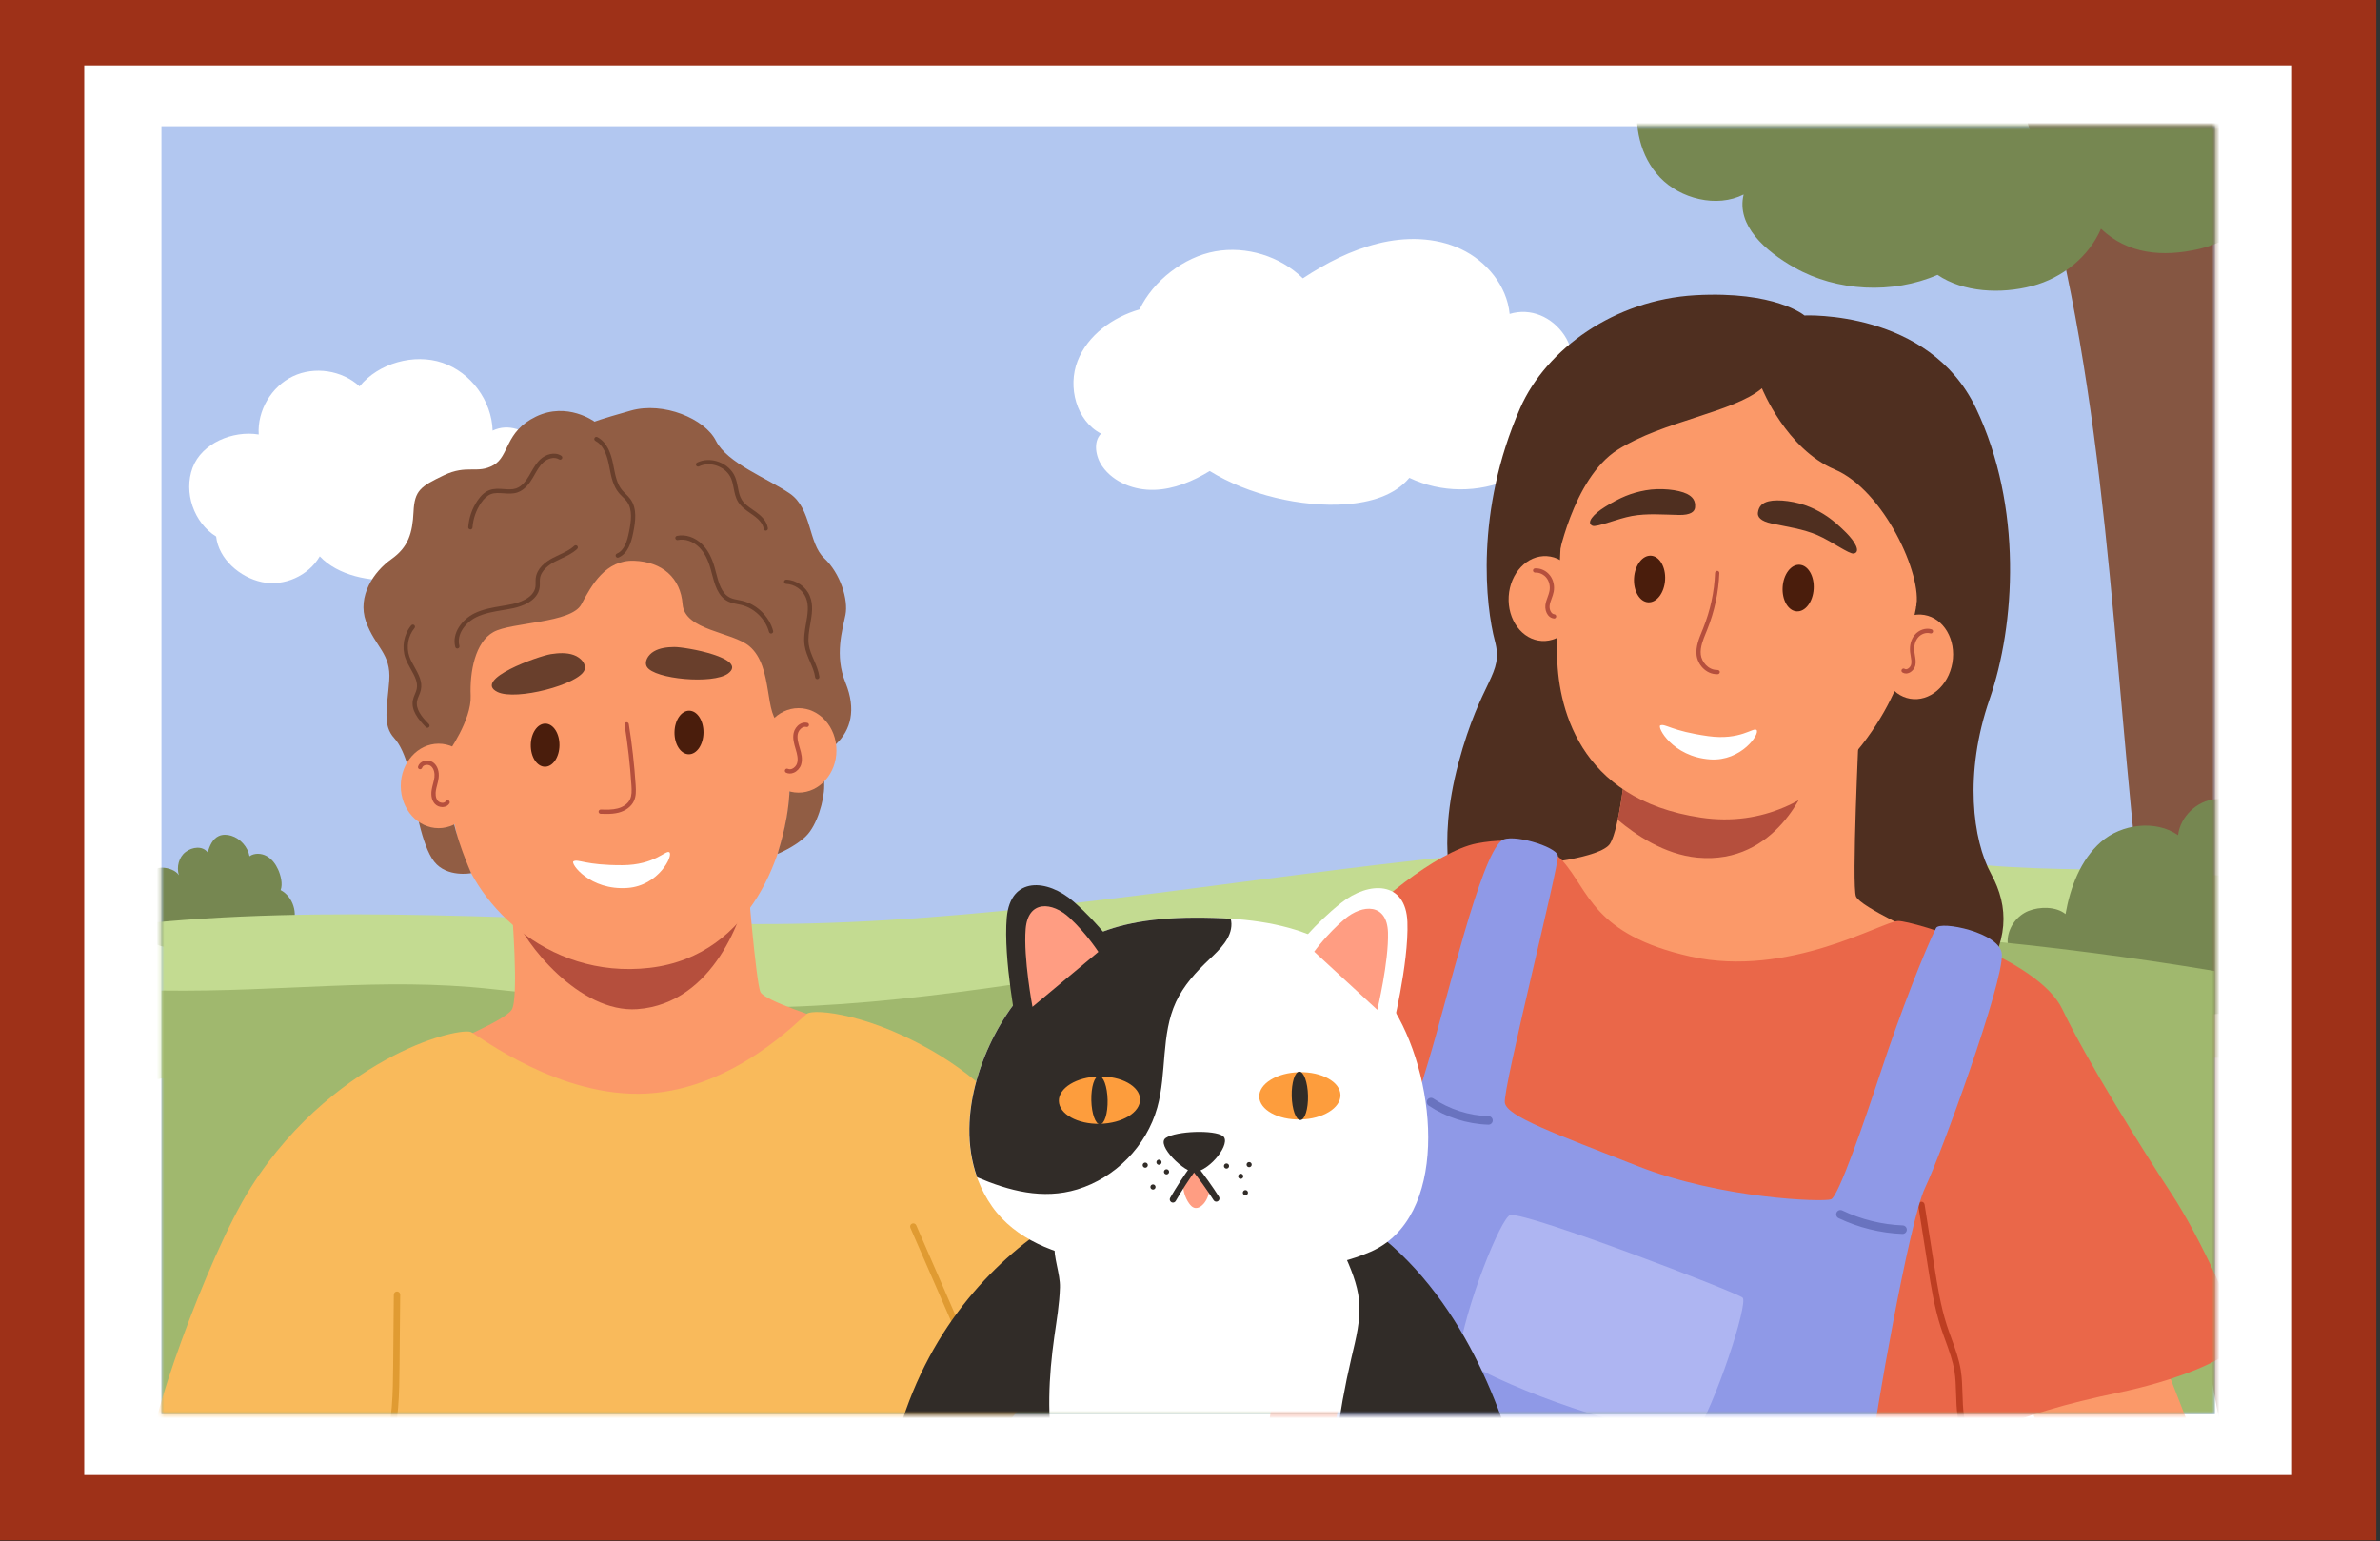 <?xml version="1.0" encoding="UTF-8"?> <svg xmlns="http://www.w3.org/2000/svg" width="630" height="408" viewBox="0 0 630 408" fill="none"><rect x="0" y="0" width="630" height="408" fill="#333333" stroke="none"/><path d="M629.022 0H0V407.829H629.022V0Z" fill="#9E3118"></path><path d="M606.723 17.314H22.299V390.515H606.723V17.314Z" fill="white"></path><path d="M586.282 33.419H42.74V374.41H586.282V33.419Z" fill="#B2C7F0"></path><mask id="mask0_4822_3050" style="mask-type:luminance" maskUnits="userSpaceOnUse" x="42" y="33" width="545" height="342"><path d="M586.282 33.419H42.74V374.41H586.282V33.419Z" fill="white"></path></mask><g mask="url(#mask0_4822_3050)"><path d="M38.947 248.404C41.634 250.984 45.743 251.254 49.467 251.139C58.897 250.846 68.473 248.484 77.323 245.217C79.011 241.914 77.571 237.378 74.286 235.652C74.914 234.086 74.315 231.739 73.618 230.202C72.962 228.754 71.966 227.406 70.573 226.64C69.18 225.874 67.352 225.79 66.048 226.698C65.594 224.231 63.618 222.004 61.221 221.265C60.143 220.933 58.939 220.878 57.913 221.347C56.271 222.098 55.47 223.954 54.991 225.695C53.646 223.879 50.911 224.199 49.118 225.575C47.326 226.951 46.705 229.532 47.342 231.7C46.576 230.439 44.571 229.784 43.097 229.724C41.624 229.664 40.14 230.383 39.275 231.577C38.189 233.075 38.129 235.059 38.111 236.909C38.073 240.739 38.345 244.621 38.947 248.404Z" fill="#768751"></path></g><mask id="mask1_4822_3050" style="mask-type:luminance" maskUnits="userSpaceOnUse" x="42" y="33" width="545" height="342"><path d="M586.282 33.419H42.74V374.41H586.282V33.419Z" fill="white"></path></mask><g mask="url(#mask1_4822_3050)"><path d="M620.866 280.4C476.465 274.362 331.729 330.074 189.479 304.527C137.094 295.119 83.831 274.798 32.199 287.72C31.634 276.822 30.521 267.012 32.958 256.375C34.566 249.357 32.27 251.885 34.105 244.922C86.398 239.083 142.431 243.898 195.044 244.615C302.127 246.075 408.076 210.258 513.753 227.618C546.085 232.929 583.795 226.482 614.551 237.782C618.971 247.093 617.937 270.52 620.866 280.4Z" fill="#C3DB91"></path></g><mask id="mask2_4822_3050" style="mask-type:luminance" maskUnits="userSpaceOnUse" x="42" y="33" width="545" height="342"><path d="M586.282 33.419H42.74V374.41H586.282V33.419Z" fill="white"></path></mask><g mask="url(#mask2_4822_3050)"><path d="M626.666 384.538C613.033 264.053 629.973 142.37 611.975 22.46C584.275 22.154 559.36 19.723 531.715 17.97C554.898 80.43 557.731 148.234 564.145 214.547C570.005 275.13 579.051 335.403 591.235 395.036C603.199 388.774 613.865 388.836 626.666 384.538Z" fill="#855642"></path></g><mask id="mask3_4822_3050" style="mask-type:luminance" maskUnits="userSpaceOnUse" x="42" y="33" width="545" height="342"><path d="M586.282 33.419H42.74V374.41H586.282V33.419Z" fill="white"></path></mask><g mask="url(#mask3_4822_3050)"><path d="M597.787 219.446C596.431 214.664 591.444 211.191 586.488 211.579C581.532 211.966 577.146 216.173 576.55 221.107C570.614 216.985 561.549 218.133 556.13 222.913C550.71 227.693 548.016 234.887 546.755 242.002C544.309 239.974 539.885 239.986 536.94 241.18C533.996 242.375 531.812 245.266 531.47 248.425C530.778 254.806 539.2 261.403 545.399 263.064C566.335 268.675 589.543 272.334 608.966 262.714C611.28 261.567 613.681 260.042 614.504 257.593C615.384 254.977 614.203 252.168 613.136 249.623C609.093 239.969 600.642 229.514 597.787 219.446Z" fill="#768751"></path></g><mask id="mask4_4822_3050" style="mask-type:luminance" maskUnits="userSpaceOnUse" x="42" y="33" width="545" height="342"><path d="M586.282 33.419H42.74V374.41H586.282V33.419Z" fill="white"></path></mask><g mask="url(#mask4_4822_3050)"><path d="M586.282 257.088C498.591 242.392 408.69 240.929 320.58 252.867C280.544 258.292 240.679 266.469 200.277 266.737C176.747 266.893 153.292 264.359 129.898 261.828C100.846 258.686 75.119 262.685 42.74 262.25V374.409H586.282V257.088Z" fill="#A0B86E"></path></g><mask id="mask5_4822_3050" style="mask-type:luminance" maskUnits="userSpaceOnUse" x="42" y="33" width="545" height="342"><path d="M586.282 33.419H42.74V374.41H586.282V33.419Z" fill="white"></path></mask><g mask="url(#mask5_4822_3050)"><path d="M122.561 143.261C118.626 149.072 111.969 152.954 104.973 153.515C97.977 154.075 89.456 152.402 84.646 147.291C81.652 152.457 75.175 155.34 69.333 154.108C63.491 152.875 57.868 147.979 57.216 142.044C51.305 138.391 48.549 130.349 50.978 123.838C53.407 117.327 61.624 113.924 68.484 115.035C68.079 108.729 71.82 102.353 77.524 99.632C83.228 96.911 90.537 98.013 95.184 102.296C100.184 96.144 109.609 93.494 117.117 96.039C124.625 98.583 130.169 106.085 130.399 114.009C134.537 112.03 139.177 113.784 142.236 117.202C145.295 120.62 146.489 125.35 146.696 129.932C146.922 134.924 145.87 140.374 142.122 143.679C137.812 147.481 128.296 143.629 122.561 143.261Z" fill="white"></path></g><mask id="mask6_4822_3050" style="mask-type:luminance" maskUnits="userSpaceOnUse" x="42" y="33" width="545" height="342"><path d="M586.282 33.419H42.74V374.41H586.282V33.419Z" fill="white"></path></mask><g mask="url(#mask6_4822_3050)"><path d="M413.358 105.049C417.032 100.524 417.34 93.573 414.081 88.74C410.823 83.907 405.185 81.41 399.613 83.119C398.893 75.666 393.502 69.13 386.724 65.948C379.946 62.767 372.011 62.651 364.749 64.476C357.488 66.3 351.133 69.586 344.872 73.692C338.859 67.819 329.942 65.075 321.666 66.551C313.39 68.027 305.256 74.331 301.644 81.922C294.558 83.973 287.91 88.716 285.233 95.59C282.556 102.464 284.907 111.413 291.453 114.813C289.297 117.002 290.026 120.97 291.795 123.483C294.808 127.76 300.295 129.837 305.524 129.686C310.754 129.535 315.75 127.423 320.222 124.707C330.294 130.973 344.545 134.382 356.374 133.492C362.556 133.027 369.098 131.271 373.066 126.508C381.485 130.529 391.383 130.53 399.913 126.749C408.444 122.968 413.125 114.376 413.358 105.049Z" fill="white"></path></g><mask id="mask7_4822_3050" style="mask-type:luminance" maskUnits="userSpaceOnUse" x="42" y="33" width="545" height="342"><path d="M586.282 33.419H42.74V374.41H586.282V33.419Z" fill="white"></path></mask><g mask="url(#mask7_4822_3050)"><path d="M477.643 83.526C477.643 83.526 510.579 81.942 523.03 108.038C535.481 134.134 533.473 165.463 526.645 185.144C519.817 204.825 522.227 222.506 527.046 231.338C531.866 240.17 531.866 249.408 523.833 260.655C515.8 271.901 387.271 242.103 386.066 239.932C384.861 237.761 380.041 224.506 386.066 202.014C392.091 179.521 398.116 178.733 395.705 169.688C393.296 160.643 390.35 135.473 402.4 108.038C409.271 92.393 427.425 79.376 448.713 78.171C470.001 76.966 477.643 83.526 477.643 83.526Z" fill="#4F2F20"></path><path d="M430.248 203.621C430.248 203.621 428.642 219.285 426.231 223.302C423.821 227.319 405.613 228.925 405.613 228.925C405.613 228.925 429.846 262.969 448.322 265.227C466.798 267.484 509.577 247.803 509.577 247.803C509.577 247.803 492.504 240.172 491.299 237.36C490.094 234.548 492.103 192.776 492.103 192.776L430.248 203.621Z" fill="#FB9969"></path><path d="M544.032 390.047C540.618 380.85 537.205 371.652 533.791 362.455C545.299 358.773 557.654 354.592 569.162 350.91C573.66 363.108 578.447 374.563 582.945 386.761C573.055 389.435 554.276 389.863 544.032 390.047Z" fill="#FB9969"></path><path d="M449.259 227.05C470.413 229.091 478.447 207.637 478.447 206.432C478.447 205.558 450.969 203.627 435.883 202.633L430.249 203.621C430.249 203.621 429.482 211.089 428.215 217.036C432.994 221.071 440.623 226.217 449.259 227.05Z" fill="#B54F3D"></path><path d="M414.584 125.7C413.64 131.258 412.174 159.037 412.174 172.693C412.174 186.349 417.395 211.653 450.331 216.474C483.267 221.294 500.939 187.153 503.349 177.915C505.758 168.677 510.98 143.774 510.98 136.545C510.98 129.315 500.135 90.596 462.38 91.159C431.269 91.621 418.199 104.412 414.584 125.7Z" fill="#FB9969"></path><path d="M516.811 175.485C515.769 181.608 510.758 185.863 505.62 184.988C500.481 184.113 497.159 178.441 498.202 172.318C499.244 166.195 504.254 161.94 509.393 162.815C514.532 163.689 517.853 169.362 516.811 175.485Z" fill="#FB9969"></path><path d="M412.174 148.996C412.174 148.996 416.164 126.704 428.214 119.073C440.263 111.442 458.766 109.232 466.397 102.806C466.397 102.806 472.824 118.872 485.676 124.294C498.529 129.716 509.032 152.236 507.195 160.855L516.202 163.054C516.202 163.054 523.833 131.323 518.21 119.675C512.587 108.027 495.316 83.526 461.577 83.526C427.838 83.526 407.889 101.199 405.613 146.184L412.174 148.996Z" fill="#4F2F20"></path><path d="M413.579 227.873C420.665 235.75 421.567 247.454 447.519 253.252C473.471 259.049 498.476 243.81 502.493 243.838C506.51 243.866 539.498 253.709 545.924 267.223C552.35 280.738 567.212 304.486 574.843 316.109C582.474 327.731 592.917 350.224 592.114 355.044C591.311 359.864 574.441 365.889 560.785 368.7C547.129 371.512 534.678 375.126 529.055 378.339C523.432 381.553 521.676 388.116 519.608 379.279C519.608 379.279 519.817 390.79 517.407 398.421C514.998 406.052 500.939 409.266 492.906 408.462C484.873 407.659 465.192 406.052 455.553 405.249C445.913 404.445 331.34 407.659 331.34 407.659C331.34 407.659 353.696 254.167 357.651 247.399C361.607 240.631 380.443 225.308 390.886 223.3C401.329 221.293 409.709 223.571 413.579 227.873Z" fill="#EA6749"></path><path d="M520.878 381.125C520.591 381.125 520.312 380.98 520.153 380.715C518.024 377.172 517.901 373.018 517.784 369.004C517.727 367.023 517.665 364.976 517.361 363.055C516.923 360.292 515.931 357.573 514.972 354.942C514.538 353.748 514.104 352.553 513.714 351.348C512.039 346.17 511.18 340.732 510.351 335.472L507.778 319.151C507.705 318.688 508.02 318.256 508.481 318.184C508.95 318.078 509.376 318.427 509.449 318.887L512.022 335.208C512.842 340.404 513.69 345.776 515.323 350.829C515.709 352.014 516.136 353.188 516.564 354.363C517.549 357.068 518.569 359.867 519.032 362.791C519.354 364.818 519.415 366.923 519.477 368.956C519.592 372.926 519.702 376.679 521.603 379.843C521.843 380.244 521.716 380.764 521.314 381.004C521.177 381.085 521.028 381.125 520.878 381.125Z" fill="#BD3E22"></path><path d="M512.481 245.695C509.586 251.485 503.182 267.57 497.693 284.254C493.703 296.379 486.705 316.729 484.697 317.52C482.688 318.311 455.553 317.404 433.462 308.71C411.371 300.016 398.97 295.598 398.342 291.983C397.715 288.368 412.769 228.941 412.368 226.531C411.967 224.121 399.941 220.492 397.43 222.576C391.711 227.321 383.309 263.867 378.061 281.138C372.813 298.409 343.894 392.797 352.731 410.47C352.731 410.47 517.928 414.889 520.279 410.47C522.63 406.052 525.158 395.208 520.279 394.806C515.4 394.404 494.515 393.199 495.318 384.765C496.122 376.33 505.365 323.27 509.58 314.455C513.795 305.64 530.316 260.333 529.905 252.664C529.592 246.878 513.487 243.683 512.481 245.695Z" fill="#8F99E7"></path><path d="M394.009 297.767C388.41 297.611 382.796 295.817 378.168 292.717C377.65 292.371 377.511 291.67 377.859 291.152C378.203 290.637 378.903 290.494 379.423 290.844C383.702 293.709 388.893 295.366 394.039 295.511C394.663 295.529 395.154 296.048 395.136 296.67C395.119 297.282 394.616 297.767 394.009 297.767Z" fill="#6973BF"></path><path d="M503.612 326.691C497.765 326.464 491.927 325.021 486.687 322.515C486.125 322.247 485.887 321.572 486.156 321.01C486.425 320.446 487.099 320.213 487.661 320.479C492.625 322.854 498.156 324.223 503.656 324.435C504.277 324.459 504.765 324.983 504.74 325.607C504.716 326.215 504.216 326.691 503.612 326.691Z" fill="#6973BF"></path><path d="M461.265 343.548C462.905 344.892 454.004 372.113 448.433 380.383C429.842 378.426 402.013 368.884 386.023 359.566C387.59 346.324 397.502 321.863 399.835 321.671C405.152 321.234 459.447 342.058 461.265 343.548Z" fill="#AEB5F2"></path><path d="M454.46 178.497C451.543 178.497 449.339 175.899 449.084 173.379C448.861 171.173 449.714 169.093 450.538 167.082L450.849 166.315C452.737 161.593 453.792 156.666 453.989 151.673C454.002 151.362 454.308 151.153 454.575 151.131C454.886 151.144 455.128 151.406 455.117 151.717C454.914 156.84 453.832 161.892 451.898 166.734L451.583 167.51C450.812 169.394 450.014 171.342 450.208 173.265C450.408 175.246 452.194 177.37 454.467 177.37C454.976 177.366 455.225 177.599 455.24 177.901C455.255 178.214 455.015 178.479 454.705 178.494C454.623 178.497 454.541 178.497 454.46 178.497Z" fill="#B54F3D"></path><path d="M440.76 153.543C440.552 156.95 438.544 159.6 436.275 159.462C434.006 159.323 432.336 156.449 432.544 153.042C432.752 149.635 434.76 146.985 437.029 147.123C439.297 147.262 440.968 150.136 440.76 153.543Z" fill="#4A1D0C"></path><path d="M480.09 155.945C479.882 159.352 477.874 162.002 475.605 161.863C473.336 161.724 471.665 158.85 471.874 155.443C472.082 152.036 474.09 149.386 476.359 149.525C478.628 149.663 480.298 152.538 480.09 155.945Z" fill="#4A1D0C"></path><path d="M439.505 192.048C438.542 192.423 442.683 200.356 452.683 201.052C460.929 201.626 465.978 194.231 464.961 193.262C464.137 192.478 460.676 196.074 452.199 194.895C442.326 193.523 440.873 191.516 439.505 192.048Z" fill="white"></path><path d="M431.985 136.607C436.074 135.866 440.281 136.26 444.435 136.336C447.542 136.393 448.579 135.453 448.688 134.36C448.867 132.56 448.044 131.517 446.593 130.783C444.267 129.608 439.41 129.126 435.589 129.815C431.769 130.505 428.881 131.696 424.86 134.189C421.743 136.121 419.801 138.41 421.522 139.192C422.617 139.689 428.127 137.306 431.985 136.607Z" fill="#4F2F20"></path><path d="M481.099 141.681C477.281 140.04 473.094 139.477 469.029 138.617C465.988 137.974 465.19 136.825 465.329 135.735C465.559 133.941 466.596 133.109 468.174 132.721C470.705 132.099 475.548 132.721 479.115 134.252C482.683 135.783 485.23 137.593 488.587 140.926C491.19 143.509 492.566 146.176 490.714 146.551C489.535 146.79 484.701 143.23 481.099 141.681Z" fill="#4F2F20"></path><path d="M504.537 178.314C504.2 178.314 503.878 178.223 503.587 178.041C503.322 177.878 503.24 177.53 503.406 177.265C503.567 177 503.92 176.917 504.183 177.084C504.392 177.207 504.63 177.214 504.906 177.104C505.371 176.906 505.786 176.397 505.897 175.895C506.042 175.207 505.916 174.474 505.776 173.698C505.712 173.328 505.646 172.958 505.609 172.588C505.435 170.885 505.878 169.248 506.827 168.1C507.929 166.76 509.767 166.15 511.291 166.612C511.591 166.703 511.757 167.018 511.667 167.315C511.575 167.617 511.254 167.778 510.965 167.692C509.863 167.36 508.517 167.82 507.697 168.818C506.939 169.734 506.587 171.068 506.732 172.473C506.767 172.817 506.827 173.158 506.889 173.502C507.038 174.35 507.192 175.23 506.999 176.131C506.814 176.995 506.148 177.803 505.344 178.143C505.075 178.257 504.802 178.314 504.537 178.314Z" fill="#B54F3D"></path><path d="M418.206 159.042C417.828 165.242 413.303 170.01 408.099 169.692C402.896 169.374 398.985 164.091 399.363 157.892C399.741 151.692 404.266 146.924 409.47 147.242C414.673 147.559 418.584 152.843 418.206 159.042Z" fill="#FB9969"></path><path d="M411.376 163.76C410.708 163.687 410.173 163.379 409.767 162.861C409.219 162.16 408.954 161.127 409.077 160.166C409.174 159.426 409.425 158.738 409.668 158.075C409.869 157.524 410.056 157.004 410.159 156.471C410.386 155.259 410.108 153.986 409.417 153.066C408.703 152.11 407.507 151.524 406.392 151.607C406.092 151.603 405.815 151.386 405.795 151.076C405.777 150.765 406.013 150.499 406.326 150.479C407.842 150.393 409.371 151.12 410.321 152.387C411.198 153.555 411.553 155.161 411.269 156.679C411.15 157.305 410.936 157.891 410.729 158.459C410.497 159.094 410.277 159.693 410.198 160.31C410.112 160.971 410.292 161.698 410.656 162.163C410.874 162.441 411.138 162.599 411.44 162.634C411.749 162.669 411.971 162.947 411.936 163.258C411.904 163.547 411.66 163.76 411.376 163.76Z" fill="#B54F3D"></path></g><mask id="mask8_4822_3050" style="mask-type:luminance" maskUnits="userSpaceOnUse" x="42" y="33" width="545" height="342"><path d="M586.282 33.419H42.74V374.41H586.282V33.419Z" fill="white"></path></mask><g mask="url(#mask8_4822_3050)"><path d="M135.434 239.932C135.434 239.932 137.442 264.43 135.434 267.362C133.425 270.295 118.915 276.202 118.915 276.202C118.915 276.202 150.697 302.542 169.574 299.673C188.452 296.804 218.174 269.926 218.174 269.926C218.174 269.926 202.509 265.073 201.304 262.663C200.099 260.254 197.689 230.531 197.689 230.531L135.434 239.932Z" fill="#FB9969"></path><path d="M136.037 241.978C138.671 249.686 153.375 268.286 168.707 267.176C189.028 265.705 196.922 242.161 198.017 234.413L136.037 241.978Z" fill="#B54F3D"></path><path d="M114.95 177.915C115.211 189.732 117.36 204.424 120.975 221.294C124.59 238.164 144.271 259.451 171.985 256.238C199.699 253.025 208.134 224.106 208.937 211.253C209.74 198.4 206.125 159.44 205.724 157.833C205.323 156.226 184.436 125.299 151.903 136.947C119.369 148.594 114.577 161.045 114.95 177.915Z" fill="#FB9969"></path><path d="M118.486 199.47C118.486 199.47 124.858 190.634 124.59 184.207C124.322 177.78 125.795 170.015 130.615 167.337C135.435 164.66 151.233 165.061 153.911 159.974C156.589 154.886 160.338 148.192 167.835 148.46C175.332 148.728 180.152 153.012 180.688 159.974C181.223 166.936 193.823 167.272 198.361 171.086C204.922 176.6 202.081 189.877 206.796 191.864C211.511 193.852 209.053 203.191 209.053 207.023C209.054 216.172 206.511 223.587 205.817 226.08C205.817 226.08 210.411 224.25 213.356 221.365C216.302 218.48 218.176 211.868 218.176 208.078C218.176 204.289 217.691 200.484 221.414 196.897C225.138 193.31 226.744 187.955 223.799 180.725C220.853 173.495 222.996 166.801 223.799 162.785C224.602 158.768 222.46 151.806 218.176 147.79C213.891 143.773 214.927 134.669 209.054 130.653C203.181 126.636 192.47 122.62 189.525 116.729C186.579 110.838 175.6 106.286 167.032 108.696C158.464 111.105 157.392 111.641 157.392 111.641C157.392 111.641 150.162 106.286 141.862 110.302C133.561 114.319 134.9 120.745 130.616 123.155C126.332 125.565 123.654 122.887 117.496 125.832C111.337 128.778 109.731 129.849 109.463 135.472C109.195 141.095 108.124 144.844 103.572 148.057C99.02 151.27 94.469 157.791 96.879 164.572C99.288 171.353 103.572 172.96 103.037 180.189C102.501 187.419 101.163 191.956 104.376 195.444C107.589 198.933 109.196 207.371 109.464 209.846C109.732 212.321 111.568 223.835 114.934 228.12C118.3 232.404 124.721 231.173 124.721 231.173C124.721 231.173 120.175 220.99 119.639 214.803C119.404 212.126 118.486 199.47 118.486 199.47Z" fill="#915D44"></path><path d="M126.129 208.079C126.129 214.254 121.642 219.26 116.107 219.26C110.572 219.26 106.085 214.254 106.085 208.079C106.085 201.904 110.572 196.898 116.107 196.898C121.642 196.898 126.129 201.904 126.129 208.079Z" fill="#FB9969"></path><path d="M221.413 198.667C221.413 204.842 216.926 209.848 211.391 209.848C205.856 209.848 201.369 204.842 201.369 198.667C201.369 192.492 205.856 187.485 211.391 187.485C216.926 187.485 221.413 192.491 221.413 198.667Z" fill="#FB9969"></path><path d="M124.724 273.265C126.989 274.426 148.206 290.797 171.316 289.515C194.425 288.234 211.664 269.871 213.581 268.409C215.498 266.946 230.941 268.46 248.966 279.531C274.472 295.195 295.646 330.244 297.678 334.61C299.71 338.976 259.143 385.568 259.143 385.568C259.143 385.568 264.828 411.675 256.563 416.093C248.299 420.511 211.196 418.102 198.017 420.511C184.837 422.921 116.154 427.339 108.925 420.511C101.695 413.683 102.9 400.027 101.294 400.027C99.688 400.027 84.826 401.232 66.35 395.609C47.874 389.986 42.652 388.781 40.243 384.765C37.833 380.748 54.702 332.909 66.35 314.455C77.998 296 93.26 285.153 104.105 279.531C114.95 273.909 123.366 272.569 124.724 273.265Z" fill="#F9BA5B"></path><path d="M151.799 228.049C150.899 228.557 156.127 235.82 166.124 235.087C174.367 234.483 178.313 226.444 177.169 225.631C176.242 224.972 173.328 229.023 164.769 229.063C154.801 229.108 153.077 227.328 151.799 228.049Z" fill="white"></path><path d="M160.535 215.486C160.006 215.486 159.488 215.468 158.995 215.453C158.682 215.442 158.439 215.182 158.447 214.871C158.458 214.558 158.758 214.338 159.029 214.325C160.514 214.376 162.051 214.422 163.503 214.043C165.03 213.642 166.218 212.767 166.756 211.643C167.267 210.585 167.232 209.343 167.141 207.946C166.793 202.58 166.183 197.171 165.33 191.869C165.281 191.561 165.491 191.272 165.797 191.221C166.13 191.179 166.396 191.384 166.445 191.688C167.302 197.027 167.915 202.472 168.265 207.87C168.364 209.373 168.398 210.83 167.772 212.132C167.089 213.555 165.638 214.649 163.789 215.135C162.714 215.418 161.601 215.486 160.535 215.486Z" fill="#B54F3D"></path><path d="M154.715 177.409C155.312 175.878 153.814 174.116 151.9 173.425C149.987 172.735 147.826 172.872 145.834 173.179C142.564 173.683 124.969 179.924 131.696 183.207C136.588 185.595 153.234 181.207 154.715 177.409Z" fill="#693F2C"></path><path d="M171.244 176.55C170.456 175.238 171.498 173.39 173.089 172.461C174.68 171.531 176.628 171.324 178.455 171.297C181.454 171.254 198.174 174.257 192.726 178.309C188.763 181.255 173.197 179.804 171.244 176.55Z" fill="#693F2C"></path><path d="M140.498 197.24C140.459 200.39 142.128 202.966 144.226 202.993C146.324 203.019 148.057 200.486 148.096 197.335C148.135 194.184 146.466 191.609 144.368 191.583C142.27 191.556 140.538 194.089 140.498 197.24Z" fill="#4A1D0C"></path><path d="M178.542 193.879C178.502 197.064 180.189 199.668 182.31 199.694C184.431 199.72 186.182 197.16 186.222 193.975C186.262 190.79 184.574 188.187 182.453 188.16C180.333 188.134 178.581 190.694 178.542 193.879Z" fill="#4A1D0C"></path><path d="M117.096 213.675C116.345 213.675 115.605 213.364 115.113 212.833C114.322 211.974 114.02 210.66 114.263 209.131C114.347 208.593 114.483 208.067 114.62 207.538C114.776 206.944 114.922 206.381 114.99 205.808C115.107 204.81 114.922 203.501 114.049 202.82C113.655 202.509 113.029 202.417 112.505 202.577C112.276 202.65 111.873 202.835 111.741 203.269C111.648 203.564 111.344 203.723 111.034 203.641C110.736 203.549 110.571 203.234 110.662 202.934C110.871 202.258 111.42 201.736 112.167 201.502C113.055 201.227 114.06 201.394 114.747 201.929C115.8 202.753 116.31 204.252 116.111 205.94C116.034 206.59 115.871 207.216 115.715 207.821C115.587 208.313 115.457 208.804 115.38 209.306C115.272 209.989 115.201 211.258 115.944 212.067C116.248 212.393 116.786 212.581 117.246 212.539C117.444 212.519 117.81 212.44 118.008 212.116C118.176 211.852 118.522 211.77 118.786 211.934C119.05 212.099 119.132 212.447 118.969 212.712C118.63 213.259 118.057 213.596 117.354 213.662C117.266 213.671 117.18 213.675 117.096 213.675Z" fill="#B54F3D"></path><path d="M209.073 204.795C208.728 204.795 208.389 204.722 208.076 204.572C207.796 204.44 207.675 204.103 207.809 203.821C207.941 203.541 208.274 203.42 208.56 203.554C208.987 203.755 209.416 203.653 209.698 203.53C210.28 203.276 210.781 202.724 210.975 202.12C211.345 200.965 211.008 199.646 210.633 198.394C210.215 196.998 209.769 195.516 210.082 194.056C210.283 193.12 210.902 192.227 211.702 191.729C212.345 191.325 213.042 191.2 213.712 191.374C214.014 191.449 214.199 191.755 214.122 192.057C214.047 192.356 213.751 192.555 213.438 192.467C212.967 192.35 212.562 192.522 212.3 192.687C211.76 193.022 211.321 193.652 211.185 194.293C210.934 195.47 211.317 196.746 211.687 197.979C212.141 199.491 212.518 201.002 212.052 202.463C211.759 203.378 211.03 204.182 210.151 204.563C209.793 204.718 209.428 204.795 209.073 204.795Z" fill="#B54F3D"></path><path d="M102.559 384.437C101.863 384.26 101.611 383.787 101.75 383.34C103.929 376.304 104.002 368.775 104.07 361.493L104.244 342.762C104.248 342.299 104.628 341.924 105.09 341.924C105.566 341.928 105.94 342.31 105.936 342.779L105.762 361.51C105.691 368.914 105.618 376.568 103.367 383.842C103.256 384.203 102.921 384.437 102.559 384.437Z" fill="#E09B32"></path><path d="M256.837 360.181C256.511 360.181 256.2 359.991 256.061 359.672L240.987 325.076C240.799 324.648 240.996 324.15 241.425 323.963C241.857 323.778 242.353 323.974 242.538 324.402L257.612 358.998C257.8 359.425 257.603 359.923 257.174 360.111C257.064 360.159 256.949 360.181 256.837 360.181Z" fill="#E09B32"></path><path d="M163.524 147.651C163.306 147.651 163.099 147.523 163.006 147.309C162.883 147.025 163.015 146.692 163.301 146.569C165.281 145.714 166.017 143.272 166.52 140.758C167.066 138.024 167.516 134.928 165.945 132.78C165.628 132.343 165.236 131.96 164.821 131.555C164.473 131.216 164.127 130.876 163.818 130.506C162.276 128.649 161.809 126.256 161.357 123.942L161.152 122.911C160.469 119.608 159.343 117.645 157.607 116.728C157.331 116.585 157.226 116.243 157.371 115.968C157.514 115.692 157.858 115.58 158.131 115.732C160.835 117.155 161.782 120.381 162.258 122.682L162.465 123.726C162.889 125.901 163.327 128.148 164.686 129.783C164.97 130.127 165.289 130.438 165.607 130.748C166.037 131.169 166.482 131.603 166.857 132.114C168.697 134.632 168.219 138.01 167.626 140.978C167.091 143.657 166.211 146.542 163.746 147.604C163.674 147.636 163.599 147.651 163.524 147.651Z" fill="#693F2C"></path><path d="M121.061 171.7C120.812 171.7 120.583 171.534 120.517 171.281C119.527 167.601 122.383 163.954 125.574 162.39C127.856 161.271 130.377 160.848 132.816 160.438C133.781 160.277 134.744 160.114 135.694 159.911C137.007 159.629 141.323 158.468 141.736 155.334C141.782 154.979 141.776 154.62 141.771 154.261C141.767 153.869 141.762 153.475 141.808 153.084C142.114 150.456 144.419 148.721 146.301 147.732C146.869 147.432 147.456 147.157 148.042 146.883C149.512 146.198 150.902 145.55 152.008 144.508C152.237 144.294 152.594 144.305 152.806 144.53C153.02 144.757 153.009 145.113 152.784 145.327C151.543 146.495 150.005 147.213 148.518 147.905C147.949 148.172 147.379 148.438 146.826 148.729C145.484 149.436 143.193 150.961 142.928 153.215C142.888 153.556 142.895 153.9 142.899 154.246C142.903 154.658 142.908 155.07 142.855 155.478C142.361 159.242 137.849 160.601 135.932 161.011C134.964 161.22 133.984 161.383 133.004 161.548C130.644 161.944 128.205 162.354 126.072 163.401C123.285 164.765 120.773 167.89 121.606 170.988C121.688 171.288 121.509 171.598 121.207 171.678C121.158 171.693 121.11 171.7 121.061 171.7Z" fill="#693F2C"></path><path d="M204.104 167.736C203.855 167.736 203.626 167.57 203.56 167.317C202.637 163.871 199.684 160.993 196.216 160.158C195.888 160.079 195.553 160.015 195.22 159.951C194.407 159.797 193.568 159.638 192.778 159.259C190.006 157.928 189.169 154.698 188.429 151.847C188.328 151.456 188.228 151.073 188.125 150.699C187.433 148.172 186.45 146.292 185.124 144.95C183.513 143.326 181.336 142.572 179.436 142.978C179.137 143.051 178.833 142.853 178.767 142.546C178.7 142.242 178.894 141.942 179.199 141.876C181.462 141.383 184.047 142.257 185.926 144.157C187.394 145.64 188.469 147.683 189.213 150.399C189.317 150.781 189.418 151.169 189.522 151.563C190.231 154.304 190.967 157.138 193.268 158.242C193.923 158.557 194.656 158.696 195.43 158.843C195.783 158.912 196.135 158.978 196.481 159.061C200.339 159.991 203.622 163.193 204.649 167.027C204.73 167.326 204.552 167.637 204.25 167.717C204.202 167.729 204.153 167.736 204.104 167.736Z" fill="#693F2C"></path><path d="M216.336 179.81C216.058 179.81 215.816 179.605 215.776 179.32C215.585 177.903 215.014 176.581 214.411 175.185C213.82 173.819 213.207 172.406 212.979 170.884C212.686 168.94 213.03 166.964 213.364 165.051C213.789 162.623 214.188 160.329 213.322 158.229C212.473 156.162 210.321 154.666 208.089 154.588C207.778 154.577 207.534 154.315 207.545 154.005C207.556 153.694 207.832 153.465 208.129 153.46C210.788 153.552 213.353 155.337 214.367 157.798C215.357 160.2 214.909 162.765 214.475 165.244C214.158 167.066 213.827 168.952 214.094 170.715C214.303 172.092 214.859 173.377 215.447 174.736C216.055 176.142 216.683 177.597 216.897 179.17C216.939 179.478 216.72 179.763 216.412 179.805C216.386 179.808 216.36 179.81 216.336 179.81Z" fill="#693F2C"></path><path d="M113.142 192.687C112.996 192.687 112.851 192.632 112.74 192.52C110.727 190.488 108.743 188.042 109.303 185.31C109.417 184.751 109.631 184.241 109.838 183.75C110.026 183.305 110.199 182.887 110.297 182.454C110.7 180.663 109.748 178.957 108.739 177.153C108.208 176.201 107.657 175.216 107.296 174.187C106.287 171.298 106.9 167.914 108.851 165.565C109.054 165.327 109.409 165.294 109.647 165.492C109.885 165.693 109.918 166.047 109.72 166.287C108.014 168.336 107.481 171.291 108.363 173.814C108.689 174.748 109.216 175.691 109.725 176.601C110.794 178.511 111.898 180.488 111.4 182.7C111.281 183.228 111.078 183.714 110.88 184.183C110.686 184.648 110.503 185.084 110.411 185.536C109.957 187.741 111.649 189.813 113.544 191.726C113.762 191.946 113.762 192.303 113.54 192.523C113.428 192.632 113.286 192.687 113.142 192.687Z" fill="#693F2C"></path><path d="M124.512 140.173C124.162 140.149 123.929 139.88 123.951 139.57C124.129 137.058 124.97 134.625 126.385 132.537C127.348 131.111 128.383 130.206 129.546 129.767C130.793 129.298 132.102 129.39 133.369 129.483C134.526 129.565 135.613 129.644 136.605 129.309C138.22 128.765 139.325 127.161 140.015 125.999C140.195 125.697 140.372 125.389 140.546 125.08C141.253 123.839 141.983 122.557 143.082 121.559C144.455 120.321 146.762 119.51 148.578 120.664C148.84 120.83 148.919 121.18 148.751 121.442C148.588 121.706 148.241 121.784 147.974 121.616C146.714 120.819 144.936 121.402 143.841 122.396C142.876 123.271 142.221 124.421 141.527 125.637C141.349 125.952 141.17 126.267 140.985 126.576C140.204 127.889 138.937 129.714 136.967 130.379C135.76 130.784 134.505 130.694 133.289 130.606C132.094 130.525 130.964 130.439 129.946 130.82C129.01 131.177 128.149 131.944 127.321 133.167C126.019 135.093 125.242 137.335 125.076 139.649C125.055 139.946 124.805 140.173 124.512 140.173Z" fill="#693F2C"></path><path d="M202.709 140.483C202.432 140.483 202.191 140.281 202.152 139.999C201.978 138.769 201.092 137.626 199.365 136.394L198.688 135.922C197.459 135.074 196.187 134.195 195.374 132.864C194.693 131.747 194.448 130.482 194.21 129.259C194.036 128.362 193.873 127.518 193.552 126.731C192.939 125.235 191.624 124.01 189.947 123.371C188.277 122.734 186.481 122.774 185.025 123.479C184.748 123.62 184.408 123.499 184.271 123.219C184.135 122.94 184.251 122.602 184.531 122.466C186.263 121.622 188.383 121.565 190.35 122.319C192.318 123.068 193.864 124.52 194.596 126.305C194.96 127.193 195.143 128.134 195.319 129.044C195.546 130.221 195.762 131.333 196.339 132.279C197.024 133.403 198.144 134.176 199.329 134.996L200.021 135.478C201.274 136.373 202.978 137.798 203.267 139.841C203.311 140.149 203.098 140.435 202.789 140.477C202.763 140.481 202.736 140.483 202.709 140.483Z" fill="#693F2C"></path></g><mask id="mask9_4822_3050" style="mask-type:luminance" maskUnits="userSpaceOnUse" x="42" y="33" width="545" height="342"><path d="M586.282 33.419H42.74V374.41H586.282V33.419Z" fill="white"></path></mask><g mask="url(#mask9_4822_3050)"><path d="M307.396 311.676C294.44 313.085 239.776 333.903 233.676 402.014C233.676 402.014 255.863 440.247 325.204 435.921C394.545 431.596 405.614 408.226 405.614 408.226C405.614 408.226 393.986 302.258 307.396 311.676Z" fill="#312C28"></path><path d="M279.084 353.908C277.594 364.53 277.026 375.408 279.088 385.933C281.151 396.458 286.026 406.666 294.077 413.752C300.19 419.133 308.007 422.663 312.945 429.139C313.997 430.518 314.941 432.052 316.402 432.987C317.682 433.805 319.237 434.078 320.753 434.164C332.138 434.815 342.198 425.817 346.895 415.427C351.593 405.036 352.224 393.354 353.663 382.043C354.628 374.456 355.987 366.919 357.732 359.472C358.902 354.479 360.256 349.399 359.748 344.296C359.308 339.872 357.493 335.718 355.702 331.65C354.719 329.418 353.693 327.123 351.928 325.44C349.845 323.453 346.978 322.549 344.191 321.827C328.559 317.773 311.968 317.573 296.216 321.093C291.112 322.234 279.91 323.418 279.175 329.417C278.77 332.716 280.678 337.241 280.574 340.843C280.447 345.225 279.692 349.576 279.084 353.908Z" fill="white"></path><path d="M312.333 334.281C305.573 335.071 275.005 337.03 262.608 319.411C250.212 301.792 259.027 277.122 269.871 263.981C280.715 250.84 290.785 243.056 316.153 242.956C341.521 242.855 357.661 248.294 369.205 267.629C380.748 286.964 383.294 322.517 362.789 331.415C342.284 340.313 318.038 333.615 312.333 334.281Z" fill="white"></path><path d="M269.872 263.981C260.537 275.292 252.743 295.137 258.651 311.684C267.093 315.278 276.017 317.674 285.154 314.903C295.236 311.846 303.503 303.393 306.336 293.246C308.892 284.088 307.281 273.905 311.281 265.28C313.305 260.915 316.63 257.292 320.124 253.985C322.895 251.362 326.043 248.371 325.964 244.556C325.955 244.099 325.876 243.665 325.78 243.238C322.724 243.036 319.526 242.943 316.155 242.957C290.786 243.057 280.716 250.84 269.872 263.981Z" fill="#312C28"></path><path d="M269.203 272.277C269.203 272.277 265.545 253.959 266.495 242.96C267.445 231.961 277.252 232.64 284.207 238.721C291.163 244.802 295.759 251.528 295.759 251.528L269.203 272.277Z" fill="#312C28"></path><path d="M273.304 266.57C273.304 266.57 270.881 253.694 271.495 245.964C272.109 238.235 278.558 238.722 283.137 243.003C287.716 247.284 290.745 252.015 290.745 252.015L273.304 266.57Z" fill="#FF9D82"></path><path d="M368.394 273.265C368.394 273.265 372.954 255.15 372.55 244.117C372.145 233.084 362.317 233.277 355.069 239.007C347.821 244.737 342.898 251.227 342.898 251.227L368.394 273.265Z" fill="white"></path><path d="M364.58 267.362C364.58 267.362 367.637 254.621 367.406 246.871C367.175 239.122 360.71 239.289 355.925 243.337C351.14 247.386 347.881 251.961 347.881 251.961L364.58 267.362Z" fill="#FF9D82"></path><path d="M301.786 291.04C301.861 294.5 297.108 297.409 291.17 297.537C285.232 297.665 280.358 294.964 280.284 291.503C280.209 288.043 284.962 285.134 290.9 285.006C296.838 284.877 301.712 287.579 301.786 291.04Z" fill="#FD9D3D"></path><path d="M293.188 291.225C293.264 294.761 292.362 297.648 291.173 297.673C289.984 297.699 288.959 294.853 288.882 291.318C288.806 287.782 289.708 284.895 290.897 284.87C292.087 284.843 293.112 287.689 293.188 291.225Z" fill="#312C28"></path><path d="M354.831 289.897C354.906 293.358 350.153 296.267 344.215 296.394C338.277 296.522 333.403 293.821 333.328 290.36C333.254 286.9 338.007 283.991 343.945 283.863C349.882 283.736 354.756 286.437 354.831 289.897Z" fill="#FD9D3D"></path><path d="M346.232 290.083C346.308 293.618 345.406 296.506 344.217 296.531C343.028 296.557 342.002 293.711 341.926 290.176C341.85 286.64 342.752 283.753 343.941 283.727C345.131 283.702 346.156 286.547 346.232 290.083Z" fill="#312C28"></path><path d="M320.13 315.006C319.999 316.43 319.429 317.788 318.551 318.77C317.878 319.522 316.915 320.068 316.027 319.735C315.534 319.55 315.134 319.12 314.796 318.657C313.677 317.122 313.078 315.072 313.161 313.055C314.19 311.513 315.262 310.179 316.636 309.075C317.775 311.214 318.991 312.868 320.13 315.006Z" fill="#FF9D82"></path><path d="M310.483 318.393C310.337 318.393 310.192 318.355 310.058 318.278C309.655 318.043 309.516 317.525 309.752 317.122C311.444 314.209 313.302 311.354 315.269 308.634C315.542 308.255 316.074 308.174 316.45 308.444C316.829 308.717 316.912 309.246 316.639 309.625C314.705 312.3 312.878 315.107 311.214 317.971C311.058 318.243 310.774 318.393 310.483 318.393Z" fill="#312C28"></path><path d="M321.96 318.146C321.683 318.146 321.409 318.009 321.248 317.756C319.454 314.96 317.509 312.232 315.466 309.652C315.175 309.286 315.237 308.755 315.605 308.464C315.969 308.176 316.502 308.237 316.793 308.603C318.871 311.225 320.849 313.999 322.671 316.844C322.924 317.236 322.81 317.761 322.416 318.012C322.276 318.102 322.117 318.146 321.96 318.146Z" fill="#312C28"></path><path d="M316.248 310.308C313.742 310.622 305.827 303.107 308.606 301.267C311.386 299.427 321.467 299.062 323.729 300.793C325.992 302.525 320.539 309.771 316.248 310.308Z" fill="#312C28"></path><path d="M309.447 310.09C309.533 310.457 309.304 310.825 308.937 310.911C308.57 310.996 308.202 310.768 308.117 310.4C308.031 310.033 308.26 309.666 308.627 309.58C308.995 309.493 309.362 309.722 309.447 310.09Z" fill="#312C28"></path><path d="M303.818 308.327C303.903 308.694 303.675 309.061 303.307 309.147C302.94 309.233 302.573 309.004 302.487 308.637C302.402 308.27 302.63 307.902 302.997 307.816C303.365 307.73 303.732 307.959 303.818 308.327Z" fill="#312C28"></path><path d="M331.321 308.184C331.406 308.552 331.178 308.919 330.811 309.005C330.444 309.09 330.076 308.862 329.99 308.495C329.905 308.127 330.133 307.76 330.501 307.674C330.868 307.588 331.235 307.816 331.321 308.184Z" fill="#312C28"></path><path d="M305.865 314.109C305.951 314.476 305.722 314.844 305.355 314.93C304.987 315.015 304.62 314.787 304.535 314.42C304.449 314.052 304.678 313.685 305.045 313.599C305.413 313.513 305.78 313.741 305.865 314.109Z" fill="#312C28"></path><path d="M306.987 307.053C307.348 307.163 307.552 307.544 307.442 307.906C307.332 308.267 306.951 308.471 306.589 308.361C306.228 308.252 306.024 307.87 306.134 307.509C306.244 307.147 306.626 306.944 306.987 307.053Z" fill="#312C28"></path><path d="M329.863 315.118C330.224 315.227 330.428 315.609 330.318 315.971C330.209 316.332 329.827 316.536 329.466 316.426C329.104 316.317 328.901 315.935 329.01 315.574C329.12 315.212 329.502 315.008 329.863 315.118Z" fill="#312C28"></path><path d="M324.859 308.057C325.22 308.166 325.424 308.548 325.314 308.91C325.204 309.271 324.823 309.474 324.462 309.365C324.101 309.256 323.897 308.874 324.007 308.513C324.116 308.151 324.498 307.948 324.859 308.057Z" fill="#312C28"></path><path d="M328.619 310.773C328.98 310.883 329.184 311.264 329.074 311.626C328.964 311.987 328.582 312.191 328.221 312.081C327.86 311.972 327.656 311.59 327.766 311.229C327.876 310.867 328.258 310.664 328.619 310.773Z" fill="#312C28"></path></g><mask id="mask10_4822_3050" style="mask-type:luminance" maskUnits="userSpaceOnUse" x="42" y="33" width="545" height="342"><path d="M586.282 33.419H42.74V374.41H586.282V33.419Z" fill="white"></path></mask><g mask="url(#mask10_4822_3050)"><path d="M602.851 47.459C600.133 56.349 591.922 63.657 582.111 65.915C572.301 68.174 563.158 67.221 556.14 60.573C553.026 67.822 546.06 73.6 537.854 75.74C529.647 77.881 519.722 77.427 512.876 72.776C500.986 77.929 486.256 77.189 475.057 70.876C467.249 66.474 459.558 59.675 461.555 51.502C454.391 55.1 444.778 52.62 439.417 46.988C434.055 41.355 432.499 33.329 433.608 25.939C435.404 13.975 452.195 8.608 464.516 4.194C490.712 -5.191 520.485 -6.012 547.254 1.911C562.014 6.28 576.389 13.681 584.806 25.572C591.265 34.697 594.076 40.12 602.851 47.459Z" fill="#768751"></path></g></svg> 